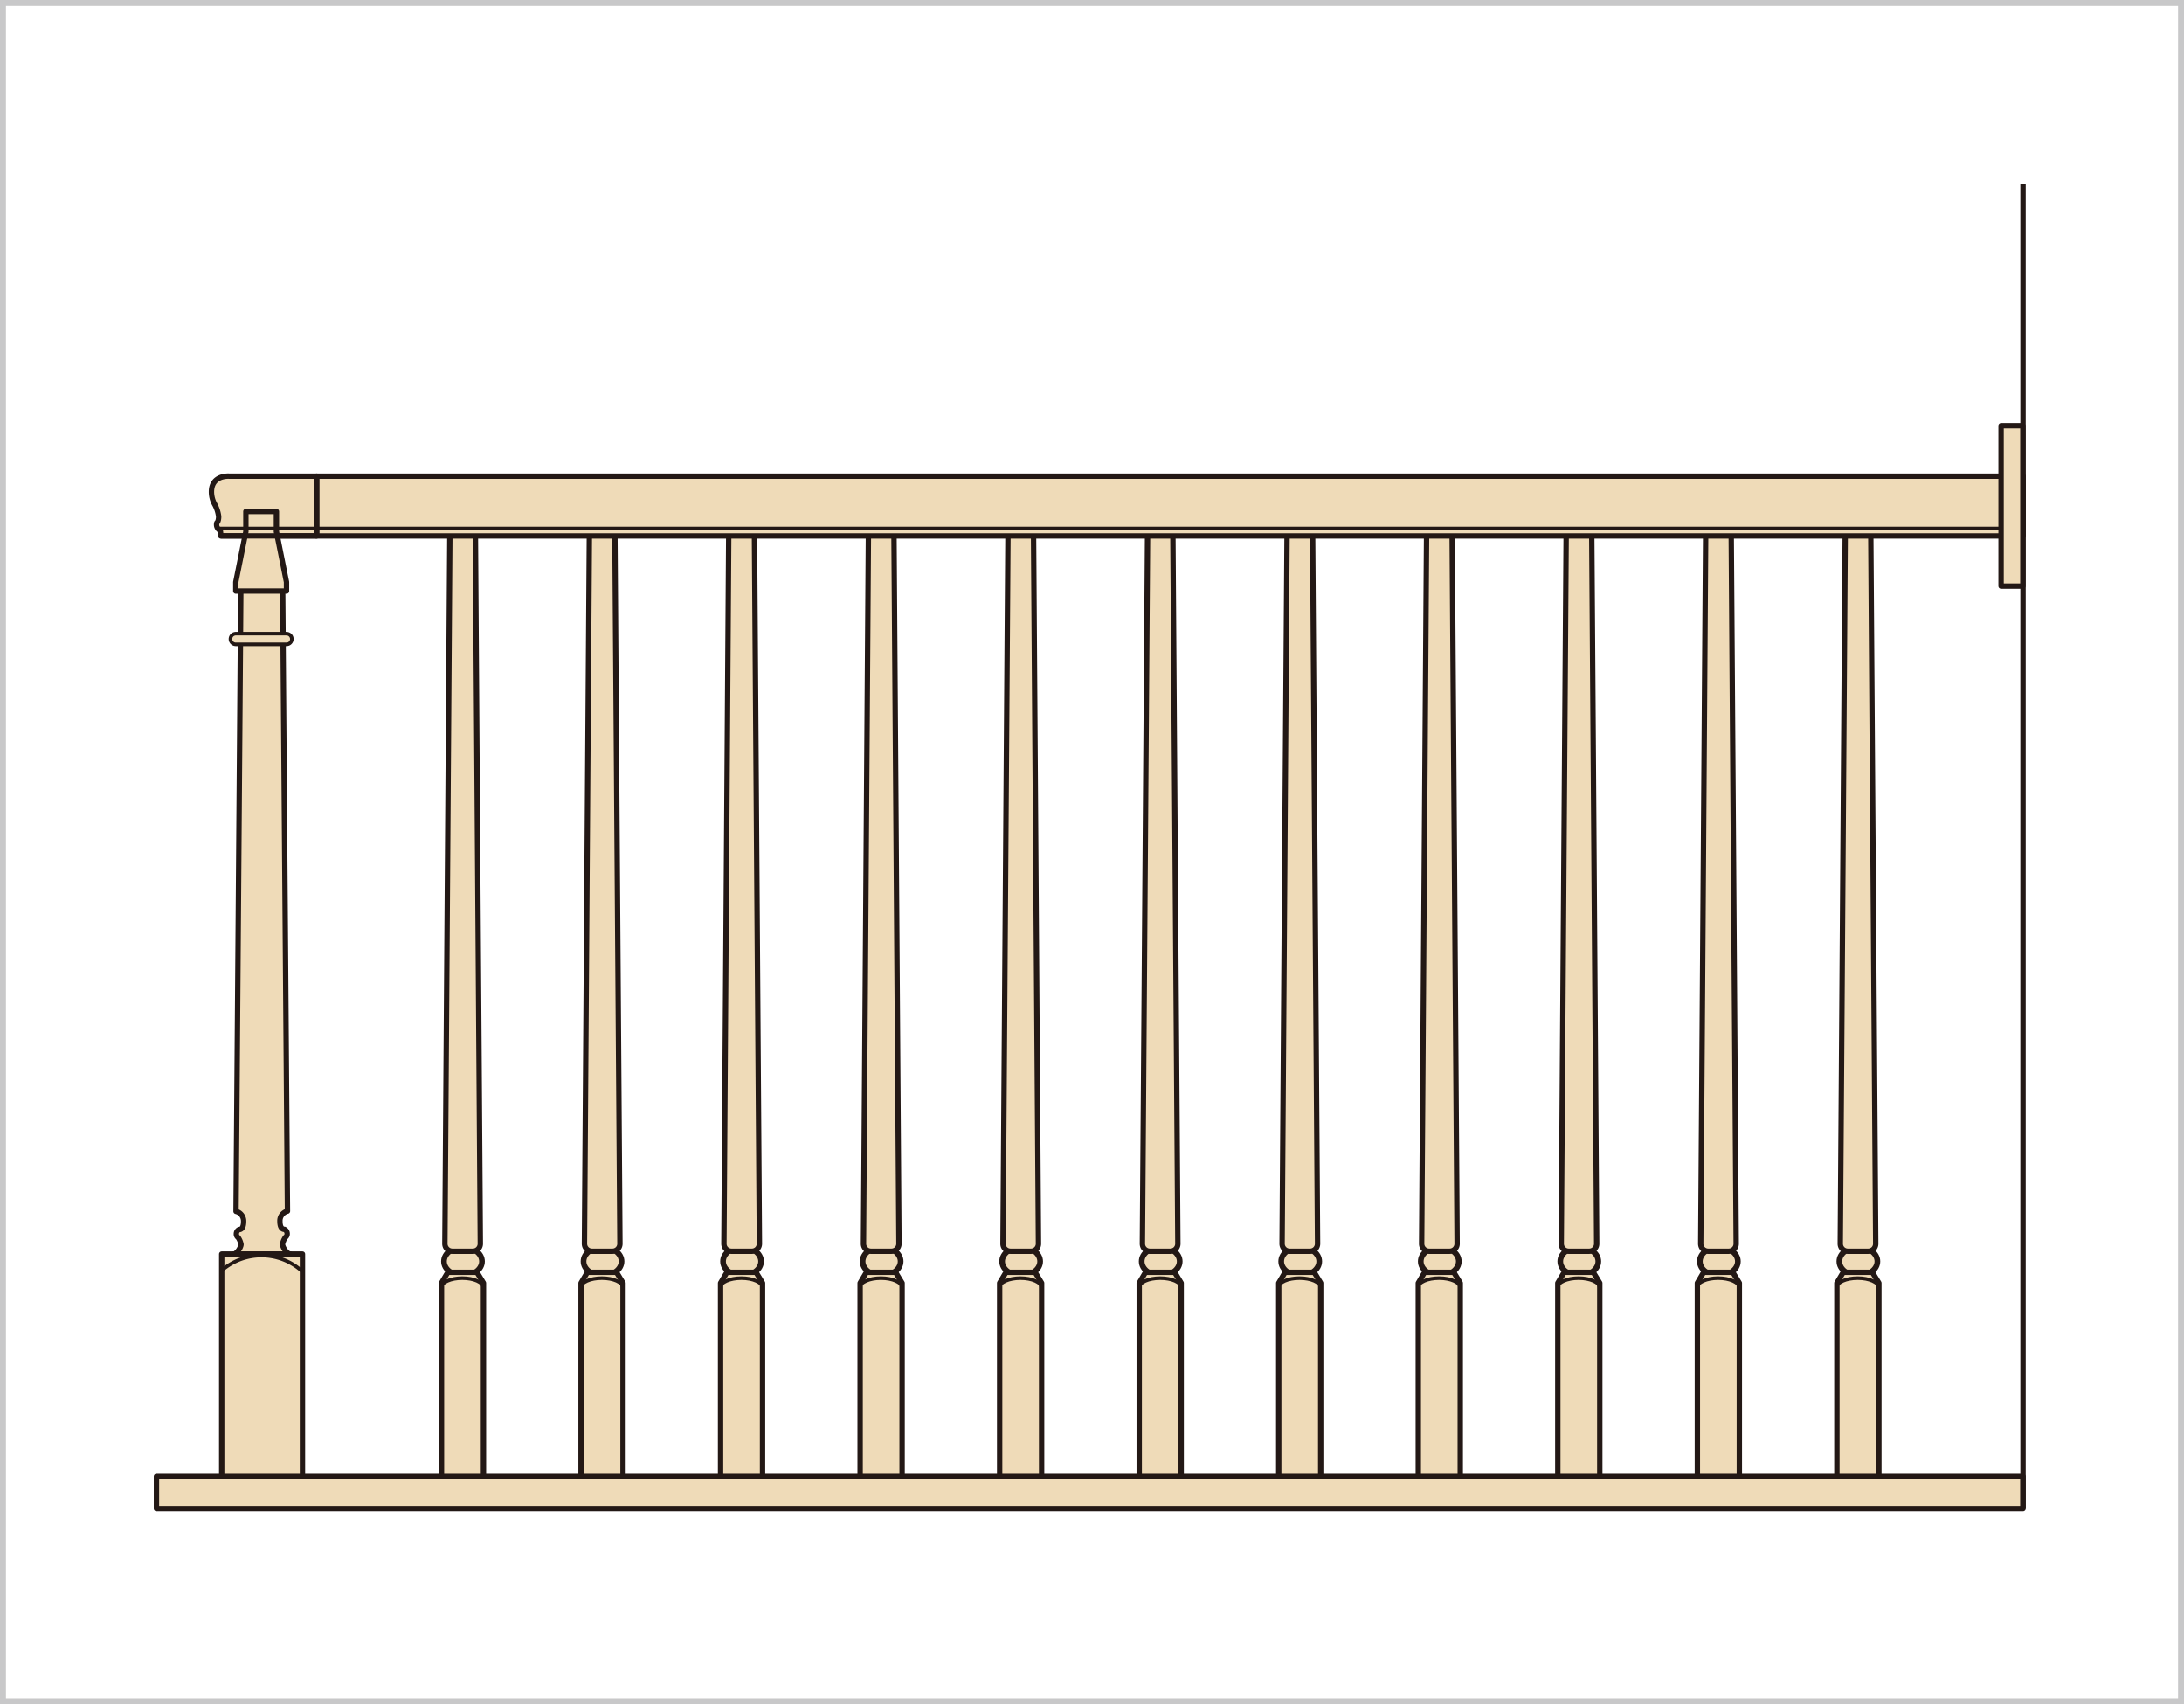 <svg id="レイヤー_1" data-name="レイヤー 1" xmlns="http://www.w3.org/2000/svg" viewBox="0 0 521.42 406.76"><defs><style>.cls-1,.cls-4,.cls-5,.cls-6,.cls-7{fill:none;}.cls-1{stroke:#c8c8c9;stroke-miterlimit:10;stroke-width:1.42px;}.cls-2,.cls-3{fill:#efdbb8;}.cls-2,.cls-3,.cls-4,.cls-5,.cls-6{stroke:#231815;}.cls-2,.cls-3,.cls-4,.cls-5,.cls-6,.cls-7{stroke-linejoin:round;}.cls-2{stroke-width:1.36px;}.cls-3,.cls-5{stroke-width:1.28px;}.cls-4{stroke-width:0.85px;}.cls-6,.cls-7{stroke-linecap:round;}.cls-6{stroke-width:3.4px;}.cls-7{stroke:#efdbb8;stroke-width:1.7px;}</style></defs><rect class="cls-1" x="0.71" y="0.71" width="520" height="405.35"/><ellipse class="cls-2" cx="110.53" cy="301.07" rx="4.54" ry="3.43"/><polygon class="cls-3" points="115.42 306.23 115.42 353.77 105.4 353.77 105.4 306.23 106.91 303.67 113.87 303.67 115.42 306.23"/><path class="cls-4" d="M105.37,307.28c0-1.22,2.25-2.21,5-2.21s5,1,5,2.21"/><path class="cls-3" d="M113.47,124.2l1.2,172.66a1.79,1.79,0,0,1-1.79,1.79H108a1.79,1.79,0,0,1-1.79-1.79l1.21-172.66Z"/><ellipse class="cls-2" cx="143.85" cy="301.07" rx="4.54" ry="3.43"/><polygon class="cls-3" points="148.74 306.23 148.74 353.77 138.72 353.77 138.72 306.23 140.22 303.67 147.19 303.67 148.74 306.23"/><path class="cls-4" d="M138.69,307.28c0-1.22,2.24-2.21,5-2.21s5,1,5,2.21"/><path class="cls-3" d="M146.78,124.2,148,296.86a1.79,1.79,0,0,1-1.79,1.79h-4.89a1.79,1.79,0,0,1-1.79-1.79l1.2-172.66Z"/><ellipse class="cls-2" cx="177.16" cy="301.07" rx="4.54" ry="3.43"/><polygon class="cls-3" points="182.05 306.23 182.05 353.77 172.03 353.77 172.03 306.23 173.54 303.67 180.5 303.67 182.05 306.23"/><path class="cls-4" d="M172,307.28c0-1.22,2.25-2.21,5-2.21s5,1,5,2.21"/><path class="cls-3" d="M180.1,124.2l1.2,172.66a1.79,1.79,0,0,1-1.79,1.79h-4.89a1.79,1.79,0,0,1-1.79-1.79L174,124.2Z"/><ellipse class="cls-2" cx="210.48" cy="301.07" rx="4.54" ry="3.43"/><polygon class="cls-3" points="215.37 306.23 215.37 353.77 205.35 353.77 205.35 306.23 206.85 303.67 213.82 303.67 215.37 306.23"/><path class="cls-4" d="M205.32,307.28c0-1.22,2.24-2.21,5-2.21s5,1,5,2.21"/><path class="cls-3" d="M213.41,124.2l1.21,172.66a1.79,1.79,0,0,1-1.79,1.79h-4.89a1.79,1.79,0,0,1-1.79-1.79l1.2-172.66Z"/><ellipse class="cls-2" cx="243.79" cy="301.07" rx="4.54" ry="3.43"/><polygon class="cls-3" points="248.68 306.23 248.68 353.77 238.66 353.77 238.66 306.23 240.17 303.67 247.13 303.67 248.68 306.23"/><path class="cls-4" d="M238.63,307.28c0-1.22,2.25-2.21,5-2.21s5,1,5,2.21"/><path class="cls-3" d="M246.73,124.2l1.2,172.66a1.79,1.79,0,0,1-1.79,1.79h-4.89a1.79,1.79,0,0,1-1.79-1.79l1.21-172.66Z"/><ellipse class="cls-2" cx="277.11" cy="301.07" rx="4.54" ry="3.43"/><polygon class="cls-3" points="282 306.23 282 353.77 271.98 353.77 271.98 306.23 273.48 303.67 280.45 303.67 282 306.23"/><path class="cls-4" d="M272,307.28c0-1.22,2.24-2.21,5-2.21s5,1,5,2.21"/><path class="cls-3" d="M280,124.2l1.21,172.66a1.79,1.79,0,0,1-1.79,1.79h-4.89a1.79,1.79,0,0,1-1.79-1.79L274,124.2Z"/><ellipse class="cls-2" cx="310.42" cy="301.07" rx="4.54" ry="3.43"/><polygon class="cls-3" points="315.31 306.23 315.31 353.77 305.29 353.77 305.29 306.23 306.8 303.67 313.76 303.67 315.31 306.23"/><path class="cls-4" d="M305.26,307.28c0-1.22,2.25-2.21,5-2.21s5,1,5,2.21"/><path class="cls-3" d="M313.36,124.2l1.2,172.66a1.79,1.79,0,0,1-1.79,1.79h-4.88a1.8,1.8,0,0,1-1.8-1.79L307.3,124.2Z"/><ellipse class="cls-2" cx="343.74" cy="301.07" rx="4.54" ry="3.43"/><polygon class="cls-3" points="348.63 306.23 348.63 353.77 338.61 353.77 338.61 306.23 340.11 303.67 347.08 303.67 348.63 306.23"/><path class="cls-4" d="M338.58,307.28c0-1.22,2.25-2.21,5-2.21s5,1,5,2.21"/><path class="cls-3" d="M346.67,124.2l1.21,172.66a1.79,1.79,0,0,1-1.79,1.79H341.2a1.79,1.79,0,0,1-1.79-1.79l1.2-172.66Z"/><ellipse class="cls-2" cx="377.05" cy="301.07" rx="4.54" ry="3.43"/><polygon class="cls-3" points="381.94 306.23 381.94 353.77 371.92 353.77 371.92 306.23 373.43 303.67 380.39 303.67 381.94 306.23"/><path class="cls-4" d="M371.89,307.28c0-1.22,2.25-2.21,5-2.21s5,1,5,2.21"/><path class="cls-3" d="M380,124.2l1.2,172.66a1.79,1.79,0,0,1-1.79,1.79h-4.88a1.79,1.79,0,0,1-1.79-1.79l1.2-172.66Z"/><ellipse class="cls-2" cx="410.37" cy="301.07" rx="4.54" ry="3.43"/><polygon class="cls-3" points="415.26 306.23 415.26 353.77 405.24 353.77 405.24 306.23 406.74 303.67 413.71 303.67 415.26 306.23"/><path class="cls-4" d="M405.21,307.28c0-1.22,2.25-2.21,5-2.21s5,1,5,2.21"/><path class="cls-3" d="M413.3,124.2l1.21,172.66a1.79,1.79,0,0,1-1.79,1.79h-4.89a1.79,1.79,0,0,1-1.79-1.79l1.2-172.66Z"/><ellipse class="cls-2" cx="443.68" cy="301.07" rx="4.54" ry="3.43"/><polygon class="cls-3" points="448.57 306.23 448.57 353.77 438.55 353.77 438.55 306.23 440.06 303.67 447.02 303.67 448.57 306.23"/><path class="cls-4" d="M438.52,307.28c0-1.22,2.25-2.21,5-2.21s5,1,5,2.21"/><path class="cls-3" d="M446.62,124.2l1.2,172.66a1.79,1.79,0,0,1-1.79,1.79h-4.88a1.79,1.79,0,0,1-1.79-1.79l1.2-172.66Z"/><path class="cls-3" d="M69.26,299.32c-.91-.13-1.81-1.74-1.81-2.35a4.29,4.29,0,0,1,.7-1.66,1,1,0,0,0,.41-.9,1.13,1.13,0,0,0-.66-1s-1.07.16-1.07-1.9a2.38,2.38,0,0,1,1.8-2.44L67.49,140.75h-10L56.35,289.12a2.39,2.39,0,0,1,1.81,2.44c0,2.06-1.07,1.9-1.07,1.9a1.13,1.13,0,0,0-.66,1,1,1,0,0,0,.41.9,4.29,4.29,0,0,1,.7,1.66c0,.61-.91,2.22-1.82,2.35Z"/><rect class="cls-3" x="52.93" y="299.33" width="19.28" height="54.11"/><path class="cls-4" d="M52.94,303.24a14.42,14.42,0,0,1,19.21.21"/><rect class="cls-3" x="75.59" y="113.65" width="407.41" height="14.27"/><rect class="cls-3" x="37.35" y="352.38" width="445.64" height="7.65"/><line class="cls-5" x1="482.99" y1="43.89" x2="482.99" y2="360.06"/><rect class="cls-3" x="477.75" y="101.62" width="5.2" height="38.27"/><path class="cls-3" d="M52.69,127.91h22.9V113.65H54.65s-4.17-.28-4.17,3.75a6.23,6.23,0,0,0,.72,2.88,8.12,8.12,0,0,1,1,3c0,1.2-.43,1.49-.43,1.49a1.58,1.58,0,0,0,.82,1.87A7.77,7.77,0,0,1,52.69,127.91Z"/><line class="cls-6" x1="68.4" y1="152.51" x2="56.29" y2="152.51"/><line class="cls-7" x1="68.4" y1="152.51" x2="56.29" y2="152.51"/><polygon class="cls-3" points="68.4 138.92 68.4 141.08 56.29 141.08 56.29 138.92 58.7 126.89 58.7 122.08 65.99 122.08 65.99 126.89 68.4 138.92"/><line class="cls-4" x1="52.09" y1="126.14" x2="477.74" y2="126.14"/><line class="cls-5" x1="52.69" y1="127.91" x2="75.59" y2="127.91"/></svg>